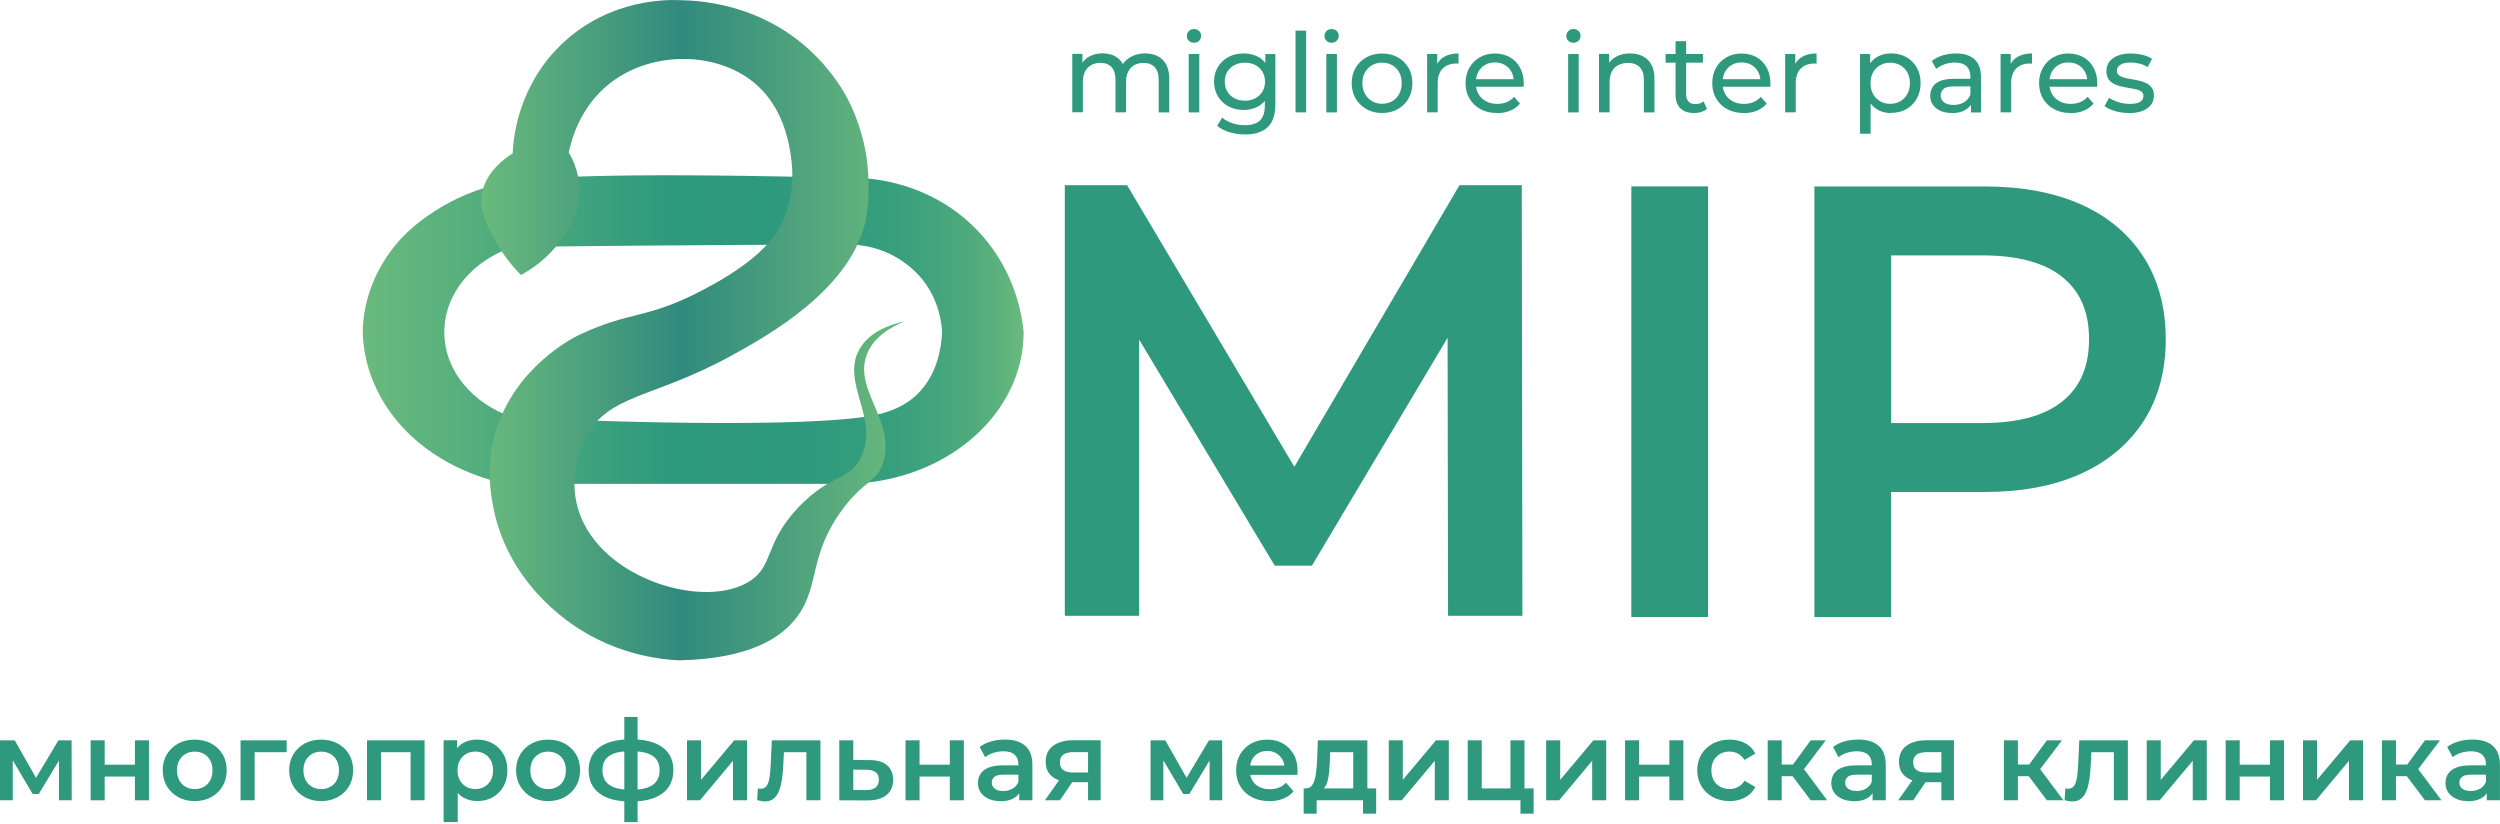 <svg width="270" height="89" viewBox="0 0 270 89" fill="none" xmlns="http://www.w3.org/2000/svg">
<g clip-path="url(#clip0_44_49)">
<path d="M93.722 19.286C93.48 19.273 93.238 19.261 92.996 19.255C68.27 18.603 58.73 19.038 55.053 19.646C54.942 19.664 54.873 19.677 54.873 19.677C48.221 20.831 44.085 24.97 43.638 25.429C39.421 29.773 39.185 34.513 39.178 35.872C39.209 37.324 39.514 41.904 43.538 46.21C47.662 50.628 53.053 51.925 54.706 52.26H91.108C92.12 52.26 93.114 52.192 94.089 52.068C103.411 50.858 110.554 44.069 110.554 35.872C110.405 34.265 109.74 29.419 105.815 25.156C101.132 20.061 95.132 19.404 93.729 19.292L93.722 19.286ZM101.747 35.872C101.666 37.523 101.244 40.452 99.082 42.562C97.71 43.902 96.008 44.553 94.138 44.901C89.052 45.838 74.655 45.981 55.42 45.081C51.066 43.635 47.985 40.055 47.985 35.872C47.985 31.69 51.066 28.11 55.42 26.664C74.612 26.447 88.493 26.409 91.313 26.403C92.039 26.403 93.735 26.416 95.642 27.216C98.027 28.215 99.368 29.866 99.66 30.238C101.443 32.509 101.697 34.929 101.747 35.866V35.872Z" fill="url(#paint0_linear_44_49)"/>
<path d="M53.358 55.189C54.774 61.729 59.289 65.471 60.674 66.582C65.842 70.733 71.413 71.23 73.394 71.316C81.065 71.143 84.456 68.828 86.114 66.582C88.549 63.281 87.319 59.986 90.965 55.046C93.406 51.733 94.747 52.149 95.412 49.859C95.878 48.252 95.579 46.794 95.083 45.404C94.201 42.94 92.679 40.706 93.623 38.274C94.368 36.356 96.269 35.289 97.753 34.687C96.045 35.059 93.909 35.841 92.841 37.678C91.275 40.384 93.269 43.263 93.53 46.279C93.617 47.278 93.511 48.295 93.021 49.325C91.778 51.944 89.723 51.125 86.263 54.755C86.158 54.867 86.052 54.978 85.953 55.09C82.611 58.782 83.512 61.047 81.077 62.697C76.282 65.943 64.817 62.611 62.469 55.09C61.252 51.199 63.016 47.656 63.146 47.402C65.655 42.512 70.463 43.089 78.959 38.429C82.779 36.332 92.17 31.181 93.555 23.468C94.145 20.198 93.53 16.63 93.53 16.63C92.965 13.323 91.735 11.002 91.325 10.276C90.897 9.507 89.263 6.708 86.108 4.282C81.09 0.416 75.556 0.044 73.394 0.019C72.295 -0.031 65.891 -0.223 60.674 4.753C55.867 9.339 55.432 15.104 55.376 16.475C55.376 16.5 55.376 16.531 55.376 16.556C54.761 16.94 52.24 18.597 51.985 21.296C51.849 22.779 52.451 23.971 53.258 25.553C54.246 27.495 55.426 28.86 56.264 29.698C57.389 29.09 59.016 28.004 60.413 26.168C61.233 25.088 62.308 23.679 62.556 21.551C62.836 19.118 61.867 17.22 61.426 16.469C61.718 15.054 62.662 11.548 65.805 9.047C70.444 5.355 77.791 5.51 81.878 9.314C84.524 11.771 85.114 15.116 85.325 16.283C85.512 17.331 86.052 20.583 84.53 23.927C84.021 25.044 82.648 27.576 77.115 30.666C69.835 34.737 68.537 33.328 62.494 36.195C61.798 36.524 55.594 39.707 53.532 46.626C52.389 50.473 53.053 53.731 53.364 55.183L53.358 55.189Z" fill="url(#paint1_linear_44_49)"/>
<path d="M157.625 20L139.788 50.412L121.726 20H115V66.508H123.024V36.673L137.67 61.091H141.688L156.34 36.481L156.389 66.508H164.42L164.352 20H157.625Z" fill="#2E997D"/>
<path d="M184.47 20.13H176.184V66.638H184.47V20.13Z" fill="#2E997D"/>
<path d="M231.517 27.775C229.934 25.293 227.648 23.369 224.723 22.066C221.847 20.788 218.35 20.136 214.319 20.136H195.954V66.644H204.239V53.135H214.319C218.35 53.135 221.853 52.478 224.729 51.168C227.648 49.847 229.934 47.923 231.517 45.466C233.101 43.008 233.902 40.036 233.902 36.636C233.902 33.235 233.101 30.257 231.524 27.775H231.517ZM225.617 36.636C225.617 39.552 224.698 41.73 222.803 43.294C220.884 44.883 217.965 45.689 214.133 45.689H204.245V27.582H214.133C217.965 27.582 220.884 28.389 222.803 29.978C224.698 31.541 225.617 33.719 225.617 36.636Z" fill="#2E997D"/>
<path d="M123.69 5.771C124.199 5.771 124.646 5.87 125.038 6.069C125.429 6.268 125.727 6.572 125.951 6.975C126.168 7.378 126.28 7.893 126.28 8.508V12.138H125.137V8.638C125.137 8.03 124.994 7.564 124.709 7.26C124.423 6.95 124.019 6.795 123.504 6.795C123.125 6.795 122.789 6.876 122.504 7.031C122.218 7.192 122.001 7.422 121.845 7.732C121.69 8.042 121.616 8.427 121.616 8.886V12.132H120.473V8.632C120.473 8.024 120.33 7.558 120.05 7.254C119.771 6.944 119.367 6.789 118.839 6.789C118.467 6.789 118.137 6.87 117.852 7.025C117.566 7.186 117.342 7.416 117.187 7.726C117.026 8.036 116.951 8.421 116.951 8.88V12.125H115.808V5.821H116.901V7.496L116.721 7.068C116.92 6.659 117.224 6.336 117.641 6.106C118.05 5.877 118.535 5.759 119.081 5.759C119.684 5.759 120.206 5.908 120.64 6.206C121.075 6.503 121.361 6.956 121.498 7.558L121.032 7.366C121.224 6.882 121.553 6.491 122.032 6.199C122.51 5.908 123.063 5.759 123.696 5.759L123.69 5.771Z" fill="#2E997D"/>
<path d="M128.951 4.617C128.727 4.617 128.541 4.549 128.398 4.406C128.249 4.263 128.18 4.089 128.18 3.885C128.18 3.68 128.255 3.494 128.398 3.351C128.547 3.208 128.727 3.134 128.951 3.134C129.174 3.134 129.36 3.202 129.503 3.345C129.646 3.487 129.721 3.655 129.721 3.86C129.721 4.065 129.646 4.257 129.503 4.4C129.36 4.549 129.174 4.617 128.944 4.617H128.951ZM128.379 12.137V5.833H129.522V12.137H128.379Z" fill="#2E997D"/>
<path d="M134.323 11.877C133.714 11.877 133.168 11.747 132.683 11.492C132.199 11.238 131.82 10.878 131.541 10.412C131.261 9.953 131.118 9.42 131.118 8.818C131.118 8.216 131.261 7.676 131.541 7.217C131.82 6.758 132.205 6.404 132.683 6.15C133.162 5.895 133.708 5.771 134.323 5.771C134.863 5.771 135.354 5.883 135.801 6.1C136.248 6.317 136.602 6.652 136.869 7.105C137.137 7.558 137.267 8.129 137.267 8.818C137.267 9.507 137.137 10.065 136.869 10.518C136.602 10.971 136.248 11.312 135.801 11.536C135.354 11.759 134.863 11.877 134.323 11.877ZM134.466 14.52C133.888 14.52 133.323 14.44 132.783 14.278C132.236 14.117 131.795 13.881 131.454 13.583L132 12.702C132.292 12.957 132.652 13.155 133.087 13.304C133.516 13.453 133.963 13.521 134.435 13.521C135.18 13.521 135.727 13.348 136.081 13C136.435 12.652 136.602 12.119 136.602 11.405V10.071L136.72 8.824L136.658 7.564V5.839H137.739V11.287C137.739 12.398 137.459 13.217 136.907 13.739C136.348 14.26 135.534 14.527 134.466 14.527V14.52ZM134.453 10.878C134.876 10.878 135.248 10.791 135.571 10.617C135.894 10.444 136.155 10.201 136.342 9.891C136.528 9.581 136.621 9.227 136.621 8.818C136.621 8.408 136.528 8.055 136.342 7.744C136.155 7.434 135.901 7.192 135.571 7.024C135.248 6.857 134.876 6.77 134.453 6.77C134.031 6.77 133.658 6.857 133.329 7.024C133 7.192 132.739 7.434 132.553 7.744C132.367 8.055 132.273 8.408 132.273 8.818C132.273 9.227 132.367 9.581 132.553 9.891C132.739 10.201 133 10.444 133.329 10.617C133.658 10.791 134.031 10.878 134.453 10.878Z" fill="#2E997D"/>
<path d="M139.919 12.138V3.308H141.062V12.138H139.919Z" fill="#2E997D"/>
<path d="M143.813 4.617C143.59 4.617 143.403 4.549 143.26 4.406C143.111 4.263 143.043 4.089 143.043 3.885C143.043 3.68 143.118 3.494 143.26 3.351C143.41 3.208 143.59 3.134 143.813 3.134C144.037 3.134 144.223 3.202 144.366 3.345C144.509 3.487 144.583 3.655 144.583 3.86C144.583 4.065 144.509 4.257 144.366 4.4C144.223 4.549 144.037 4.617 143.807 4.617H143.813ZM143.242 12.137V5.833H144.385V12.137H143.242Z" fill="#2E997D"/>
<path d="M149.266 12.206C148.633 12.206 148.068 12.069 147.577 11.79C147.086 11.511 146.695 11.132 146.409 10.642C146.124 10.152 145.981 9.6 145.981 8.985C145.981 8.371 146.124 7.806 146.409 7.322C146.695 6.838 147.086 6.46 147.577 6.187C148.068 5.914 148.633 5.777 149.266 5.777C149.9 5.777 150.453 5.914 150.95 6.187C151.446 6.46 151.838 6.838 152.117 7.316C152.397 7.794 152.54 8.352 152.54 8.985C152.54 9.618 152.397 10.164 152.117 10.648C151.838 11.132 151.446 11.511 150.95 11.79C150.453 12.069 149.894 12.206 149.266 12.206ZM149.266 11.207C149.67 11.207 150.037 11.114 150.353 10.934C150.676 10.754 150.925 10.493 151.111 10.152C151.291 9.817 151.384 9.426 151.384 8.979C151.384 8.532 151.291 8.135 151.111 7.806C150.931 7.478 150.676 7.223 150.353 7.037C150.03 6.857 149.67 6.764 149.266 6.764C148.863 6.764 148.502 6.857 148.186 7.037C147.869 7.217 147.614 7.478 147.422 7.806C147.229 8.135 147.136 8.526 147.136 8.979C147.136 9.432 147.229 9.817 147.422 10.152C147.614 10.487 147.869 10.748 148.186 10.934C148.502 11.12 148.863 11.207 149.266 11.207Z" fill="#2E997D"/>
<path d="M154.13 12.137V5.833H155.223V7.546L155.117 7.118C155.291 6.683 155.583 6.348 155.999 6.118C156.409 5.889 156.918 5.771 157.521 5.771V6.876C157.471 6.869 157.427 6.863 157.384 6.863H157.26C156.651 6.863 156.167 7.043 155.806 7.409C155.446 7.775 155.272 8.303 155.272 8.991V12.131H154.13V12.137Z" fill="#2E997D"/>
<path d="M161.676 12.206C160.999 12.206 160.409 12.069 159.893 11.79C159.384 11.511 158.986 11.132 158.701 10.648C158.421 10.164 158.278 9.612 158.278 8.985C158.278 8.359 158.415 7.806 158.688 7.322C158.962 6.838 159.341 6.46 159.819 6.187C160.297 5.914 160.844 5.777 161.446 5.777C162.048 5.777 162.595 5.914 163.067 6.181C163.539 6.447 163.906 6.826 164.166 7.316C164.427 7.806 164.564 8.371 164.564 9.023C164.564 9.072 164.564 9.128 164.564 9.19C164.564 9.252 164.551 9.314 164.545 9.37H159.173V8.551H163.949L163.483 8.836C163.489 8.433 163.409 8.073 163.235 7.757C163.061 7.44 162.819 7.192 162.514 7.012C162.21 6.832 161.856 6.745 161.446 6.745C161.036 6.745 160.694 6.832 160.384 7.012C160.073 7.192 159.831 7.44 159.657 7.763C159.483 8.086 159.396 8.452 159.396 8.861V9.054C159.396 9.476 159.496 9.848 159.688 10.177C159.881 10.506 160.154 10.76 160.502 10.946C160.85 11.132 161.253 11.219 161.707 11.219C162.08 11.219 162.421 11.157 162.725 11.027C163.03 10.903 163.297 10.71 163.527 10.456L164.16 11.194C163.874 11.53 163.52 11.784 163.092 11.958C162.67 12.132 162.191 12.218 161.67 12.218L161.676 12.206Z" fill="#2E997D"/>
<path d="M169.93 4.617C169.706 4.617 169.52 4.549 169.377 4.406C169.228 4.263 169.16 4.089 169.16 3.885C169.16 3.68 169.234 3.494 169.377 3.351C169.526 3.208 169.706 3.134 169.93 3.134C170.154 3.134 170.34 3.202 170.483 3.345C170.626 3.487 170.7 3.655 170.7 3.86C170.7 4.065 170.626 4.257 170.483 4.4C170.34 4.549 170.154 4.617 169.924 4.617H169.93ZM169.359 12.137V5.833H170.501V12.137H169.359Z" fill="#2E997D"/>
<path d="M176.054 5.771C176.57 5.771 177.023 5.87 177.42 6.069C177.812 6.267 178.122 6.571 178.346 6.975C178.569 7.378 178.681 7.893 178.681 8.507V12.137H177.538V8.638C177.538 8.03 177.389 7.564 177.091 7.26C176.793 6.956 176.377 6.795 175.837 6.795C175.433 6.795 175.079 6.875 174.775 7.031C174.47 7.186 174.24 7.421 174.079 7.732C173.918 8.042 173.837 8.427 173.837 8.886V12.131H172.694V5.827H173.787V7.527L173.607 7.074C173.812 6.664 174.129 6.342 174.557 6.112C174.986 5.883 175.489 5.765 176.06 5.765L176.054 5.771Z" fill="#2E997D"/>
<path d="M179.886 6.77V5.833H183.911V6.77H179.886ZM182.96 12.206C182.327 12.206 181.836 12.038 181.482 11.697C181.135 11.356 180.961 10.865 180.961 10.232V4.449H182.103V10.183C182.103 10.524 182.19 10.785 182.358 10.971C182.526 11.157 182.774 11.244 183.091 11.244C183.451 11.244 183.743 11.145 183.985 10.946L184.346 11.765C184.172 11.914 183.96 12.026 183.718 12.1C183.476 12.175 183.221 12.206 182.96 12.206Z" fill="#2E997D"/>
<path d="M188.321 12.206C187.644 12.206 187.054 12.069 186.538 11.79C186.029 11.511 185.631 11.132 185.346 10.648C185.066 10.164 184.923 9.612 184.923 8.985C184.923 8.359 185.06 7.806 185.333 7.322C185.606 6.838 185.985 6.46 186.464 6.187C186.942 5.914 187.488 5.777 188.091 5.777C188.693 5.777 189.24 5.914 189.712 6.181C190.184 6.447 190.55 6.826 190.811 7.316C191.072 7.806 191.209 8.371 191.209 9.023C191.209 9.072 191.209 9.128 191.209 9.19C191.209 9.252 191.196 9.314 191.19 9.37H185.818V8.551H190.594L190.128 8.836C190.134 8.433 190.053 8.073 189.88 7.757C189.706 7.44 189.463 7.192 189.159 7.012C188.855 6.832 188.501 6.745 188.091 6.745C187.681 6.745 187.339 6.832 187.029 7.012C186.718 7.192 186.476 7.44 186.302 7.763C186.128 8.086 186.041 8.452 186.041 8.861V9.054C186.041 9.476 186.141 9.848 186.333 10.177C186.526 10.506 186.799 10.76 187.147 10.946C187.495 11.132 187.898 11.219 188.352 11.219C188.724 11.219 189.066 11.157 189.37 11.027C189.675 10.903 189.942 10.71 190.171 10.456L190.805 11.194C190.519 11.53 190.165 11.784 189.737 11.958C189.314 12.132 188.836 12.218 188.314 12.218L188.321 12.206Z" fill="#2E997D"/>
<path d="M192.799 12.137V5.833H193.892V7.546L193.786 7.118C193.96 6.683 194.252 6.348 194.668 6.118C195.078 5.889 195.587 5.771 196.19 5.771V6.876C196.14 6.869 196.097 6.863 196.053 6.863H195.929C195.32 6.863 194.836 7.043 194.476 7.409C194.115 7.775 193.941 8.303 193.941 8.991V12.131H192.799V12.137Z" fill="#2E997D"/>
<path d="M200.885 14.446V5.833H201.978V7.533L201.91 8.998L202.028 10.462V14.446H200.885ZM204.233 12.212C203.711 12.212 203.233 12.094 202.798 11.852C202.363 11.61 202.022 11.25 201.761 10.772C201.5 10.294 201.376 9.699 201.376 8.985C201.376 8.272 201.5 7.676 201.748 7.198C201.997 6.72 202.338 6.367 202.773 6.125C203.208 5.889 203.692 5.765 204.233 5.765C204.854 5.765 205.4 5.901 205.879 6.168C206.357 6.435 206.73 6.813 207.009 7.291C207.289 7.769 207.425 8.334 207.425 8.973C207.425 9.612 207.289 10.177 207.009 10.661C206.73 11.145 206.357 11.523 205.879 11.79C205.4 12.063 204.854 12.193 204.233 12.193V12.212ZM204.14 11.213C204.543 11.213 204.91 11.12 205.227 10.94C205.543 10.76 205.804 10.499 205.99 10.158C206.177 9.817 206.27 9.432 206.27 8.985C206.27 8.538 206.177 8.141 205.99 7.812C205.804 7.483 205.55 7.229 205.227 7.043C204.904 6.863 204.543 6.77 204.14 6.77C203.736 6.77 203.382 6.863 203.059 7.043C202.736 7.223 202.481 7.483 202.295 7.812C202.109 8.141 202.016 8.532 202.016 8.985C202.016 9.438 202.109 9.823 202.295 10.158C202.481 10.493 202.736 10.754 203.059 10.94C203.382 11.126 203.742 11.213 204.14 11.213Z" fill="#2E997D"/>
<path d="M210.792 12.206C210.326 12.206 209.91 12.125 209.562 11.97C209.208 11.809 208.935 11.591 208.748 11.312C208.562 11.033 208.463 10.71 208.463 10.357C208.463 10.003 208.543 9.705 208.705 9.426C208.866 9.147 209.133 8.923 209.5 8.762C209.866 8.594 210.369 8.514 210.997 8.514H212.996V9.333H211.046C210.475 9.333 210.09 9.426 209.891 9.618C209.692 9.811 209.593 10.04 209.593 10.307C209.593 10.617 209.717 10.866 209.959 11.052C210.208 11.238 210.549 11.331 210.984 11.331C211.419 11.331 211.785 11.238 212.108 11.045C212.431 10.853 212.661 10.58 212.804 10.214L213.028 11.002C212.878 11.374 212.611 11.672 212.233 11.889C211.854 12.107 211.369 12.218 210.792 12.218V12.206ZM212.866 12.131V10.797L212.804 10.549V8.278C212.804 7.794 212.661 7.422 212.382 7.155C212.102 6.888 211.68 6.758 211.115 6.758C210.742 6.758 210.375 6.82 210.021 6.944C209.661 7.068 209.363 7.229 209.115 7.44L208.636 6.584C208.959 6.323 209.351 6.125 209.81 5.982C210.27 5.839 210.748 5.771 211.245 5.771C212.108 5.771 212.779 5.982 213.245 6.404C213.711 6.826 213.947 7.465 213.947 8.334V12.144H212.866V12.131Z" fill="#2E997D"/>
<path d="M216.065 12.137V5.833H217.158V7.546L217.052 7.118C217.226 6.683 217.518 6.348 217.934 6.118C218.344 5.889 218.853 5.771 219.456 5.771V6.876C219.406 6.869 219.363 6.863 219.319 6.863H219.195C218.586 6.863 218.102 7.043 217.742 7.409C217.381 7.775 217.207 8.303 217.207 8.991V12.131H216.065V12.137Z" fill="#2E997D"/>
<path d="M223.617 12.206C222.94 12.206 222.35 12.069 221.835 11.79C221.325 11.511 220.928 11.132 220.642 10.648C220.363 10.164 220.22 9.612 220.22 8.985C220.22 8.359 220.356 7.806 220.63 7.322C220.903 6.838 221.282 6.46 221.76 6.187C222.238 5.914 222.785 5.777 223.387 5.777C223.99 5.777 224.536 5.914 225.008 6.181C225.48 6.447 225.847 6.826 226.108 7.316C226.368 7.806 226.505 8.371 226.505 9.023C226.505 9.072 226.505 9.128 226.505 9.19C226.505 9.252 226.493 9.314 226.487 9.37H221.114V8.551H225.89L225.424 8.836C225.431 8.433 225.35 8.073 225.176 7.757C225.002 7.44 224.76 7.192 224.456 7.012C224.151 6.832 223.797 6.745 223.387 6.745C222.977 6.745 222.636 6.832 222.325 7.012C222.015 7.192 221.772 7.44 221.599 7.763C221.425 8.086 221.338 8.452 221.338 8.861V9.054C221.338 9.476 221.437 9.848 221.63 10.177C221.822 10.506 222.095 10.76 222.443 10.946C222.791 11.132 223.195 11.219 223.648 11.219C224.021 11.219 224.362 11.157 224.667 11.027C224.971 10.903 225.238 10.71 225.468 10.456L226.101 11.194C225.816 11.53 225.462 11.784 225.033 11.958C224.611 12.132 224.133 12.218 223.611 12.218L223.617 12.206Z" fill="#2E997D"/>
<path d="M229.903 12.206C229.381 12.206 228.878 12.132 228.406 11.989C227.934 11.846 227.561 11.672 227.294 11.467L227.772 10.562C228.039 10.742 228.375 10.897 228.772 11.027C229.17 11.151 229.573 11.219 229.989 11.219C230.524 11.219 230.902 11.145 231.138 10.996C231.375 10.847 231.493 10.636 231.493 10.363C231.493 10.164 231.418 10.009 231.275 9.898C231.132 9.786 230.946 9.705 230.71 9.649C230.474 9.594 230.213 9.544 229.927 9.5C229.642 9.457 229.356 9.401 229.07 9.333C228.785 9.265 228.524 9.172 228.281 9.047C228.045 8.923 227.853 8.756 227.71 8.539C227.567 8.321 227.493 8.03 227.493 7.664C227.493 7.298 227.598 6.95 227.816 6.665C228.033 6.379 228.331 6.162 228.729 6.007C229.12 5.852 229.586 5.777 230.126 5.777C230.536 5.777 230.958 5.827 231.381 5.926C231.803 6.026 232.151 6.168 232.424 6.348L231.933 7.254C231.648 7.062 231.35 6.932 231.039 6.863C230.729 6.789 230.418 6.758 230.107 6.758C229.604 6.758 229.232 6.838 228.99 7C228.741 7.161 228.623 7.372 228.623 7.626C228.623 7.844 228.698 8.005 228.84 8.123C228.99 8.241 229.176 8.328 229.412 8.39C229.648 8.452 229.909 8.508 230.194 8.551C230.48 8.595 230.766 8.65 231.052 8.719C231.337 8.787 231.598 8.88 231.834 8.998C232.07 9.116 232.256 9.283 232.406 9.5C232.555 9.718 232.623 10.003 232.623 10.357C232.623 10.735 232.511 11.064 232.288 11.343C232.064 11.623 231.753 11.84 231.35 11.989C230.946 12.144 230.462 12.218 229.896 12.218L229.903 12.206Z" fill="#2E997D"/>
<path d="M0 86.432V79.954H1.59L4.199 84.552H3.565L6.31 79.954H7.733L7.745 86.432H6.372V81.579L6.615 81.734L4.186 85.749H3.528L1.087 81.623L1.379 81.548V86.426H0V86.432Z" fill="#2E997D"/>
<path d="M9.788 86.432V79.954H11.304V82.585H14.571V79.954H16.086V86.432H14.571V83.869H11.304V86.432H9.788Z" fill="#2E997D"/>
<path d="M21.024 86.519C20.359 86.519 19.769 86.376 19.248 86.091C18.732 85.805 18.322 85.408 18.018 84.906C17.72 84.403 17.571 83.832 17.571 83.193C17.571 82.554 17.72 81.971 18.018 81.474C18.316 80.978 18.726 80.587 19.248 80.301C19.769 80.016 20.359 79.879 21.024 79.879C21.689 79.879 22.291 80.022 22.813 80.301C23.334 80.587 23.744 80.972 24.042 81.468C24.341 81.964 24.483 82.535 24.483 83.193C24.483 83.851 24.334 84.403 24.042 84.906C23.744 85.408 23.341 85.799 22.813 86.091C22.291 86.376 21.695 86.519 21.024 86.519ZM21.024 85.222C21.397 85.222 21.726 85.141 22.018 84.98C22.31 84.819 22.539 84.583 22.701 84.279C22.869 83.969 22.949 83.609 22.949 83.199C22.949 82.79 22.869 82.417 22.701 82.113C22.533 81.809 22.303 81.58 22.018 81.418C21.726 81.257 21.397 81.176 21.036 81.176C20.676 81.176 20.334 81.257 20.049 81.418C19.763 81.58 19.533 81.815 19.366 82.113C19.198 82.417 19.111 82.777 19.111 83.199C19.111 83.621 19.198 83.975 19.366 84.279C19.533 84.589 19.763 84.819 20.049 84.98C20.334 85.141 20.664 85.222 21.024 85.222Z" fill="#2E997D"/>
<path d="M25.98 86.432V79.954H30.961V81.238H27.148L27.502 80.897V86.432H25.986H25.98Z" fill="#2E997D"/>
<path d="M34.682 86.519C34.017 86.519 33.427 86.376 32.905 86.091C32.39 85.805 31.98 85.408 31.676 84.906C31.378 84.403 31.228 83.832 31.228 83.193C31.228 82.554 31.378 81.971 31.676 81.474C31.974 80.978 32.384 80.587 32.905 80.301C33.427 80.016 34.017 79.879 34.682 79.879C35.346 79.879 35.949 80.022 36.47 80.301C36.992 80.587 37.402 80.972 37.7 81.468C37.998 81.964 38.141 82.535 38.141 83.193C38.141 83.851 37.992 84.403 37.7 84.906C37.402 85.408 36.998 85.799 36.47 86.091C35.949 86.376 35.352 86.519 34.682 86.519ZM34.682 85.222C35.054 85.222 35.383 85.141 35.675 84.98C35.967 84.819 36.197 84.583 36.359 84.279C36.526 83.969 36.607 83.609 36.607 83.199C36.607 82.79 36.526 82.417 36.359 82.113C36.191 81.809 35.961 81.58 35.675 81.418C35.383 81.257 35.054 81.176 34.694 81.176C34.334 81.176 33.992 81.257 33.706 81.418C33.421 81.58 33.191 81.815 33.023 82.113C32.856 82.417 32.769 82.777 32.769 83.199C32.769 83.621 32.856 83.975 33.023 84.279C33.191 84.589 33.421 84.819 33.706 84.98C33.992 85.141 34.321 85.222 34.682 85.222Z" fill="#2E997D"/>
<path d="M39.638 86.432V79.954H45.855V86.432H44.346V80.884L44.7 81.238H40.799L41.153 80.884V86.432H39.638Z" fill="#2E997D"/>
<path d="M47.911 88.784V79.948H49.358V81.474L49.308 83.199L49.433 84.924V88.784H47.917H47.911ZM51.507 86.513C50.979 86.513 50.501 86.388 50.066 86.147C49.631 85.904 49.29 85.538 49.035 85.048C48.78 84.558 48.65 83.937 48.65 83.187C48.65 82.436 48.774 81.803 49.023 81.319C49.271 80.835 49.606 80.469 50.035 80.233C50.464 79.997 50.954 79.873 51.507 79.873C52.147 79.873 52.712 80.01 53.203 80.289C53.693 80.562 54.078 80.947 54.37 81.443C54.662 81.939 54.799 82.516 54.799 83.193C54.799 83.869 54.656 84.446 54.37 84.949C54.084 85.445 53.693 85.83 53.203 86.109C52.712 86.382 52.147 86.519 51.507 86.519V86.513ZM51.339 85.216C51.706 85.216 52.029 85.135 52.314 84.974C52.6 84.812 52.83 84.577 52.998 84.272C53.165 83.962 53.252 83.602 53.252 83.193C53.252 82.783 53.165 82.411 52.998 82.107C52.83 81.803 52.6 81.573 52.314 81.412C52.029 81.251 51.7 81.17 51.339 81.17C50.979 81.17 50.65 81.251 50.358 81.412C50.066 81.573 49.836 81.809 49.669 82.107C49.501 82.411 49.414 82.771 49.414 83.193C49.414 83.615 49.501 83.969 49.669 84.272C49.836 84.583 50.072 84.812 50.358 84.974C50.65 85.135 50.979 85.216 51.339 85.216Z" fill="#2E997D"/>
<path d="M59.19 86.519C58.525 86.519 57.935 86.376 57.413 86.091C56.898 85.805 56.488 85.408 56.184 84.906C55.886 84.403 55.737 83.832 55.737 83.193C55.737 82.554 55.886 81.971 56.184 81.474C56.482 80.978 56.892 80.587 57.413 80.301C57.935 80.016 58.525 79.879 59.19 79.879C59.854 79.879 60.457 80.022 60.979 80.301C61.5 80.587 61.91 80.972 62.208 81.468C62.507 81.964 62.649 82.535 62.649 83.193C62.649 83.851 62.5 84.403 62.208 84.906C61.91 85.408 61.507 85.799 60.979 86.091C60.457 86.376 59.861 86.519 59.19 86.519ZM59.19 85.222C59.562 85.222 59.892 85.141 60.184 84.98C60.475 84.819 60.705 84.583 60.867 84.279C61.035 83.969 61.115 83.609 61.115 83.199C61.115 82.79 61.035 82.417 60.867 82.113C60.699 81.809 60.469 81.58 60.184 81.418C59.892 81.257 59.562 81.176 59.202 81.176C58.842 81.176 58.5 81.257 58.215 81.418C57.929 81.58 57.699 81.815 57.532 82.113C57.364 82.417 57.277 82.777 57.277 83.199C57.277 83.621 57.364 83.975 57.532 84.279C57.699 84.589 57.929 84.819 58.215 84.98C58.5 85.141 58.83 85.222 59.19 85.222Z" fill="#2E997D"/>
<path d="M68.264 86.556H67.885C66.519 86.537 65.457 86.24 64.705 85.662C63.954 85.085 63.575 84.254 63.575 83.18C63.575 82.107 63.954 81.294 64.705 80.729C65.457 80.165 66.531 79.873 67.922 79.855H68.276C69.68 79.855 70.767 80.14 71.549 80.711C72.332 81.282 72.723 82.107 72.723 83.18C72.723 84.254 72.332 85.098 71.549 85.681C70.767 86.264 69.674 86.556 68.264 86.556ZM68.214 85.296C68.904 85.296 69.469 85.216 69.916 85.061C70.363 84.906 70.692 84.67 70.91 84.359C71.127 84.049 71.239 83.658 71.239 83.187C71.239 82.715 71.127 82.343 70.91 82.039C70.692 81.735 70.357 81.511 69.916 81.356C69.469 81.207 68.904 81.133 68.214 81.133H67.984C67.314 81.133 66.761 81.213 66.332 81.368C65.904 81.524 65.587 81.753 65.376 82.051C65.165 82.349 65.065 82.728 65.065 83.18C65.065 83.633 65.171 84.024 65.376 84.335C65.581 84.645 65.904 84.874 66.332 85.036C66.767 85.197 67.314 85.284 67.978 85.29H68.208L68.214 85.296ZM67.425 88.79V77.428H68.86V88.79H67.425Z" fill="#2E997D"/>
<path d="M74.195 86.432V79.954H75.711V84.223L79.294 79.954H80.68V86.432H79.164V82.163L75.593 86.432H74.195Z" fill="#2E997D"/>
<path d="M81.773 86.419L81.847 85.147C81.903 85.154 81.959 85.166 82.002 85.172C82.052 85.178 82.096 85.185 82.139 85.185C82.388 85.185 82.586 85.11 82.723 84.955C82.86 84.8 82.965 84.595 83.034 84.328C83.102 84.068 83.151 83.77 83.176 83.441C83.207 83.112 83.226 82.783 83.245 82.454L83.356 79.954H88.605V86.432H87.089V80.822L87.443 81.238H84.356L84.686 80.816L84.599 82.529C84.574 83.106 84.53 83.633 84.456 84.124C84.381 84.614 84.282 85.042 84.139 85.402C83.996 85.768 83.804 86.047 83.555 86.252C83.307 86.457 82.996 86.556 82.611 86.556C82.487 86.556 82.356 86.543 82.214 86.519C82.071 86.494 81.922 86.463 81.773 86.419Z" fill="#2E997D"/>
<path d="M93.896 82.088C94.729 82.088 95.368 82.274 95.803 82.647C96.238 83.019 96.462 83.546 96.462 84.223C96.462 84.899 96.219 85.476 95.735 85.867C95.25 86.258 94.567 86.45 93.679 86.444L90.642 86.432V79.954H92.157V82.076L93.896 82.088ZM93.542 85.327C93.99 85.334 94.325 85.24 94.561 85.048C94.797 84.856 94.915 84.57 94.915 84.198C94.915 83.826 94.797 83.559 94.567 83.391C94.337 83.224 93.996 83.137 93.542 83.131L92.157 83.118V85.315L93.542 85.327Z" fill="#2E997D"/>
<path d="M97.797 86.432V79.954H99.312V82.585H102.579V79.954H104.095V86.432H102.579V83.869H99.312V86.432H97.797Z" fill="#2E997D"/>
<path d="M108.032 86.519C107.548 86.519 107.119 86.438 106.759 86.271C106.393 86.103 106.113 85.874 105.914 85.582C105.716 85.284 105.616 84.955 105.616 84.583C105.616 84.21 105.703 83.894 105.877 83.602C106.051 83.311 106.337 83.081 106.734 82.914C107.132 82.746 107.66 82.659 108.312 82.659H110.194V83.664H108.424C107.908 83.664 107.554 83.745 107.38 83.913C107.2 84.08 107.113 84.285 107.113 84.527C107.113 84.8 107.225 85.023 107.442 85.185C107.66 85.346 107.964 85.427 108.355 85.427C108.747 85.427 109.063 85.34 109.355 85.172C109.653 85.005 109.864 84.75 109.995 84.421L110.25 85.334C110.107 85.712 109.84 86.01 109.467 86.221C109.088 86.432 108.616 86.537 108.038 86.537L108.032 86.519ZM110.076 86.432V85.123L109.989 84.843V82.547C109.989 82.101 109.852 81.759 109.585 81.511C109.318 81.263 108.914 81.139 108.368 81.139C108.001 81.139 107.647 81.195 107.293 81.306C106.939 81.418 106.641 81.579 106.399 81.778L105.803 80.674C106.15 80.407 106.566 80.208 107.045 80.072C107.529 79.935 108.026 79.873 108.548 79.873C109.486 79.873 110.212 80.096 110.728 80.549C111.243 80.996 111.498 81.691 111.498 82.628V86.426H110.063L110.076 86.432Z" fill="#2E997D"/>
<path d="M112.846 86.432L114.597 83.956H116.15L114.473 86.432H112.846ZM117.51 86.432V84.223L117.727 84.478H115.783C114.895 84.478 114.193 84.291 113.69 83.913C113.187 83.534 112.933 82.995 112.933 82.281C112.933 81.518 113.2 80.941 113.74 80.543C114.28 80.146 114.995 79.948 115.895 79.948H118.87V86.426H117.51V86.432ZM117.51 83.739V80.829L117.727 81.232H115.939C115.467 81.232 115.106 81.319 114.852 81.493C114.597 81.667 114.467 81.946 114.467 82.337C114.467 83.063 114.939 83.429 115.889 83.429H117.721L117.504 83.745L117.51 83.739Z" fill="#2E997D"/>
<path d="M124.261 86.432V79.954H125.851L128.46 84.552H127.826L130.572 79.954H131.994L132.006 86.432H130.634V81.579L130.876 81.734L128.447 85.749H127.789L125.348 81.623L125.64 81.548V86.426H124.255L124.261 86.432Z" fill="#2E997D"/>
<path d="M137.081 86.519C136.36 86.519 135.733 86.376 135.193 86.091C134.652 85.805 134.236 85.408 133.944 84.906C133.646 84.403 133.503 83.832 133.503 83.193C133.503 82.554 133.646 81.971 133.932 81.474C134.217 80.978 134.615 80.587 135.124 80.301C135.634 80.016 136.205 79.879 136.857 79.879C137.509 79.879 138.05 80.016 138.546 80.295C139.043 80.574 139.428 80.959 139.714 81.462C140 81.964 140.136 82.554 140.136 83.236C140.136 83.299 140.136 83.373 140.136 83.454C140.136 83.534 140.124 83.609 140.118 83.683H134.714V82.678H139.317L138.72 82.994C138.727 82.622 138.652 82.293 138.491 82.014C138.329 81.728 138.105 81.511 137.826 81.344C137.546 81.183 137.224 81.102 136.863 81.102C136.503 81.102 136.168 81.183 135.888 81.344C135.609 81.505 135.391 81.728 135.23 82.02C135.075 82.306 134.994 82.647 134.994 83.032V83.274C134.994 83.665 135.081 84.006 135.261 84.304C135.441 84.602 135.689 84.831 136.012 84.993C136.335 85.154 136.708 85.234 137.13 85.234C137.497 85.234 137.82 85.179 138.112 85.067C138.404 84.955 138.664 84.775 138.888 84.533L139.702 85.47C139.41 85.812 139.043 86.072 138.602 86.252C138.161 86.432 137.658 86.525 137.087 86.525L137.081 86.519Z" fill="#2E997D"/>
<path d="M140.795 87.878V85.147H148.627V87.878H147.204V86.432H142.198V87.878H140.789H140.795ZM146.149 85.731V81.238H143.658L143.621 82.281C143.602 82.653 143.577 83.013 143.546 83.354C143.515 83.695 143.459 84.012 143.391 84.303C143.323 84.595 143.211 84.825 143.074 85.011C142.938 85.197 142.751 85.321 142.528 85.377L141.025 85.147C141.267 85.147 141.466 85.067 141.615 84.912C141.764 84.756 141.882 84.533 141.969 84.254C142.056 83.975 142.118 83.658 142.155 83.298C142.192 82.938 142.223 82.566 142.242 82.175L142.329 79.954H147.676V85.731H146.161H146.149Z" fill="#2E997D"/>
<path d="M149.987 86.432V79.954H151.502V84.223L155.086 79.954H156.471V86.432H154.956V82.163L151.384 86.432H149.987Z" fill="#2E997D"/>
<path d="M158.515 86.432V79.954H160.03V85.147H163.129V79.954H164.645V86.432H158.508H158.515ZM164.21 87.878V86.395L164.564 86.432H163.129V85.147H165.632V87.878H164.21Z" fill="#2E997D"/>
<path d="M166.986 86.432V79.954H168.502V84.223L172.085 79.954H173.47V86.432H171.955V82.163L168.384 86.432H166.986Z" fill="#2E997D"/>
<path d="M175.507 86.432V79.954H177.023V82.585H180.29V79.954H181.805V86.432H180.29V83.869H177.023V86.432H175.507Z" fill="#2E997D"/>
<path d="M186.805 86.519C186.122 86.519 185.519 86.376 184.991 86.091C184.464 85.805 184.047 85.408 183.749 84.906C183.451 84.403 183.302 83.832 183.302 83.193C183.302 82.554 183.451 81.971 183.749 81.474C184.047 80.978 184.464 80.587 184.991 80.301C185.519 80.016 186.128 79.879 186.805 79.879C187.439 79.879 187.991 80.01 188.476 80.264C188.96 80.519 189.327 80.891 189.575 81.387L188.407 82.07C188.215 81.76 187.979 81.536 187.699 81.387C187.42 81.245 187.116 81.17 186.793 81.17C186.42 81.17 186.085 81.251 185.786 81.412C185.488 81.573 185.252 81.809 185.085 82.107C184.917 82.411 184.83 82.771 184.83 83.193C184.83 83.615 184.917 83.975 185.085 84.279C185.252 84.583 185.488 84.812 185.786 84.974C186.085 85.135 186.42 85.216 186.793 85.216C187.116 85.216 187.42 85.141 187.699 84.999C187.979 84.856 188.215 84.626 188.407 84.316L189.575 84.999C189.327 85.483 188.96 85.861 188.476 86.122C187.991 86.382 187.439 86.519 186.805 86.519Z" fill="#2E997D"/>
<path d="M190.911 86.432V79.954H192.426V86.432H190.911ZM191.979 83.832V82.572H194.177V83.832H191.979ZM194.6 83.373L193.177 83.205L195.556 79.954H197.184L194.594 83.379L194.6 83.373ZM195.556 86.432L193.215 83.323L194.451 82.56L197.339 86.432H195.55H195.556Z" fill="#2E997D"/>
<path d="M200.196 86.519C199.711 86.519 199.283 86.438 198.923 86.271C198.556 86.103 198.277 85.874 198.078 85.582C197.879 85.284 197.78 84.955 197.78 84.583C197.78 84.21 197.867 83.894 198.041 83.602C198.215 83.311 198.5 83.081 198.898 82.914C199.295 82.746 199.823 82.659 200.475 82.659H202.357V83.664H200.587C200.072 83.664 199.718 83.745 199.544 83.913C199.364 84.08 199.277 84.285 199.277 84.527C199.277 84.8 199.388 85.023 199.606 85.185C199.823 85.346 200.128 85.427 200.519 85.427C200.91 85.427 201.227 85.34 201.519 85.172C201.817 85.005 202.028 84.75 202.158 84.421L202.413 85.334C202.27 85.712 202.003 86.01 201.631 86.221C201.252 86.432 200.78 86.537 200.202 86.537L200.196 86.519ZM202.239 86.432V85.123L202.152 84.843V82.547C202.152 82.101 202.016 81.759 201.749 81.511C201.481 81.263 201.078 81.139 200.531 81.139C200.165 81.139 199.811 81.195 199.457 81.306C199.103 81.418 198.805 81.579 198.562 81.778L197.966 80.674C198.314 80.407 198.73 80.208 199.208 80.072C199.693 79.935 200.19 79.873 200.711 79.873C201.649 79.873 202.376 80.096 202.891 80.549C203.407 80.996 203.662 81.691 203.662 82.628V86.426H202.227L202.239 86.432Z" fill="#2E997D"/>
<path d="M205.003 86.432L206.754 83.956H208.307L206.63 86.432H205.003ZM209.667 86.432V84.223L209.885 84.478H207.941C207.053 84.478 206.351 84.291 205.848 83.913C205.345 83.534 205.09 82.995 205.09 82.281C205.09 81.518 205.357 80.941 205.897 80.543C206.438 80.146 207.152 79.948 208.052 79.948H211.027V86.426H209.667V86.432ZM209.667 83.739V80.829L209.885 81.232H208.096C207.624 81.232 207.264 81.319 207.009 81.493C206.754 81.667 206.624 81.946 206.624 82.337C206.624 83.063 207.096 83.429 208.046 83.429H209.878L209.661 83.745L209.667 83.739Z" fill="#2E997D"/>
<path d="M216.419 86.432V79.954H217.934V86.432H216.419ZM217.487 83.832V82.572H219.685V83.832H217.487ZM220.108 83.373L218.686 83.205L221.064 79.954H222.692L220.102 83.379L220.108 83.373ZM221.064 86.432L218.723 83.323L219.959 82.56L222.847 86.432H221.058H221.064Z" fill="#2E997D"/>
<path d="M222.977 86.419L223.052 85.147C223.108 85.154 223.164 85.166 223.207 85.172C223.257 85.178 223.3 85.185 223.344 85.185C223.592 85.185 223.791 85.11 223.928 84.955C224.064 84.8 224.17 84.595 224.238 84.328C224.306 84.068 224.356 83.77 224.381 83.441C224.412 83.112 224.431 82.783 224.449 82.454L224.561 79.954H229.809V86.432H228.294V80.822L228.648 81.238H225.561L225.89 80.816L225.803 82.529C225.778 83.106 225.735 83.633 225.66 84.124C225.586 84.614 225.486 85.042 225.344 85.402C225.201 85.768 225.008 86.047 224.76 86.252C224.511 86.457 224.201 86.556 223.816 86.556C223.692 86.556 223.561 86.543 223.418 86.519C223.275 86.494 223.126 86.463 222.977 86.419Z" fill="#2E997D"/>
<path d="M231.846 86.432V79.954H233.362V84.223L236.946 79.954H238.331V86.432H236.815V82.163L233.244 86.432H231.846Z" fill="#2E997D"/>
<path d="M240.374 86.432V79.954H241.889V82.585H245.156V79.954H246.672V86.432H245.156V83.869H241.889V86.432H240.374Z" fill="#2E997D"/>
<path d="M248.721 86.432V79.954H250.237V84.223L253.821 79.954H255.206V86.432H253.69V82.163L250.119 86.432H248.721Z" fill="#2E997D"/>
<path d="M257.249 86.432V79.954H258.764V86.432H257.249ZM258.317 83.832V82.572H260.516V83.832H258.317ZM260.938 83.373L259.516 83.205L261.895 79.954H263.522L260.932 83.379L260.938 83.373ZM261.895 86.432L259.553 83.323L260.789 82.56L263.677 86.432H261.889H261.895Z" fill="#2E997D"/>
<path d="M266.528 86.519C266.044 86.519 265.615 86.438 265.255 86.271C264.888 86.103 264.609 85.874 264.41 85.582C264.211 85.284 264.112 84.955 264.112 84.583C264.112 84.21 264.199 83.894 264.373 83.602C264.547 83.311 264.833 83.081 265.23 82.914C265.628 82.746 266.155 82.659 266.808 82.659H268.689V83.664H266.919C266.404 83.664 266.05 83.745 265.876 83.913C265.696 84.08 265.609 84.285 265.609 84.527C265.609 84.8 265.721 85.023 265.938 85.185C266.155 85.346 266.46 85.427 266.851 85.427C267.242 85.427 267.559 85.34 267.851 85.172C268.149 85.005 268.36 84.75 268.491 84.421L268.745 85.334C268.603 85.712 268.335 86.01 267.963 86.221C267.584 86.432 267.112 86.537 266.534 86.537L266.528 86.519ZM268.571 86.432V85.123L268.485 84.843V82.547C268.485 82.101 268.348 81.759 268.081 81.511C267.814 81.263 267.41 81.139 266.864 81.139C266.497 81.139 266.143 81.195 265.789 81.306C265.435 81.418 265.137 81.579 264.895 81.778L264.298 80.674C264.646 80.407 265.062 80.208 265.541 80.072C266.025 79.935 266.522 79.873 267.044 79.873C267.981 79.873 268.708 80.096 269.224 80.549C269.739 80.996 269.994 81.691 269.994 82.628V86.426H268.559L268.571 86.432Z" fill="#2E997D"/>
</g>
<defs>
<linearGradient id="paint0_linear_44_49" x1="39.178" y1="35.593" x2="110.548" y2="35.593" gradientUnits="userSpaceOnUse">
<stop stop-color="#6ABA7D"/>
<stop offset="0.47" stop-color="#2D997D"/>
<stop offset="0.68" stop-color="#2F9A7D"/>
<stop offset="0.79" stop-color="#369E7D"/>
<stop offset="0.87" stop-color="#44A57D"/>
<stop offset="0.95" stop-color="#57AF7D"/>
<stop offset="1" stop-color="#6ABA7D"/>
</linearGradient>
<linearGradient id="paint1_linear_44_49" x1="51.96" y1="35.661" x2="97.753" y2="35.661" gradientUnits="userSpaceOnUse">
<stop stop-color="#6ABA7D"/>
<stop offset="0.47" stop-color="#318A7D"/>
<stop offset="1" stop-color="#6ABA7D"/>
</linearGradient>
<clipPath id="clip0_44_49">
<rect width="270" height="88.784" fill="white"/>
</clipPath>
</defs>
</svg>

